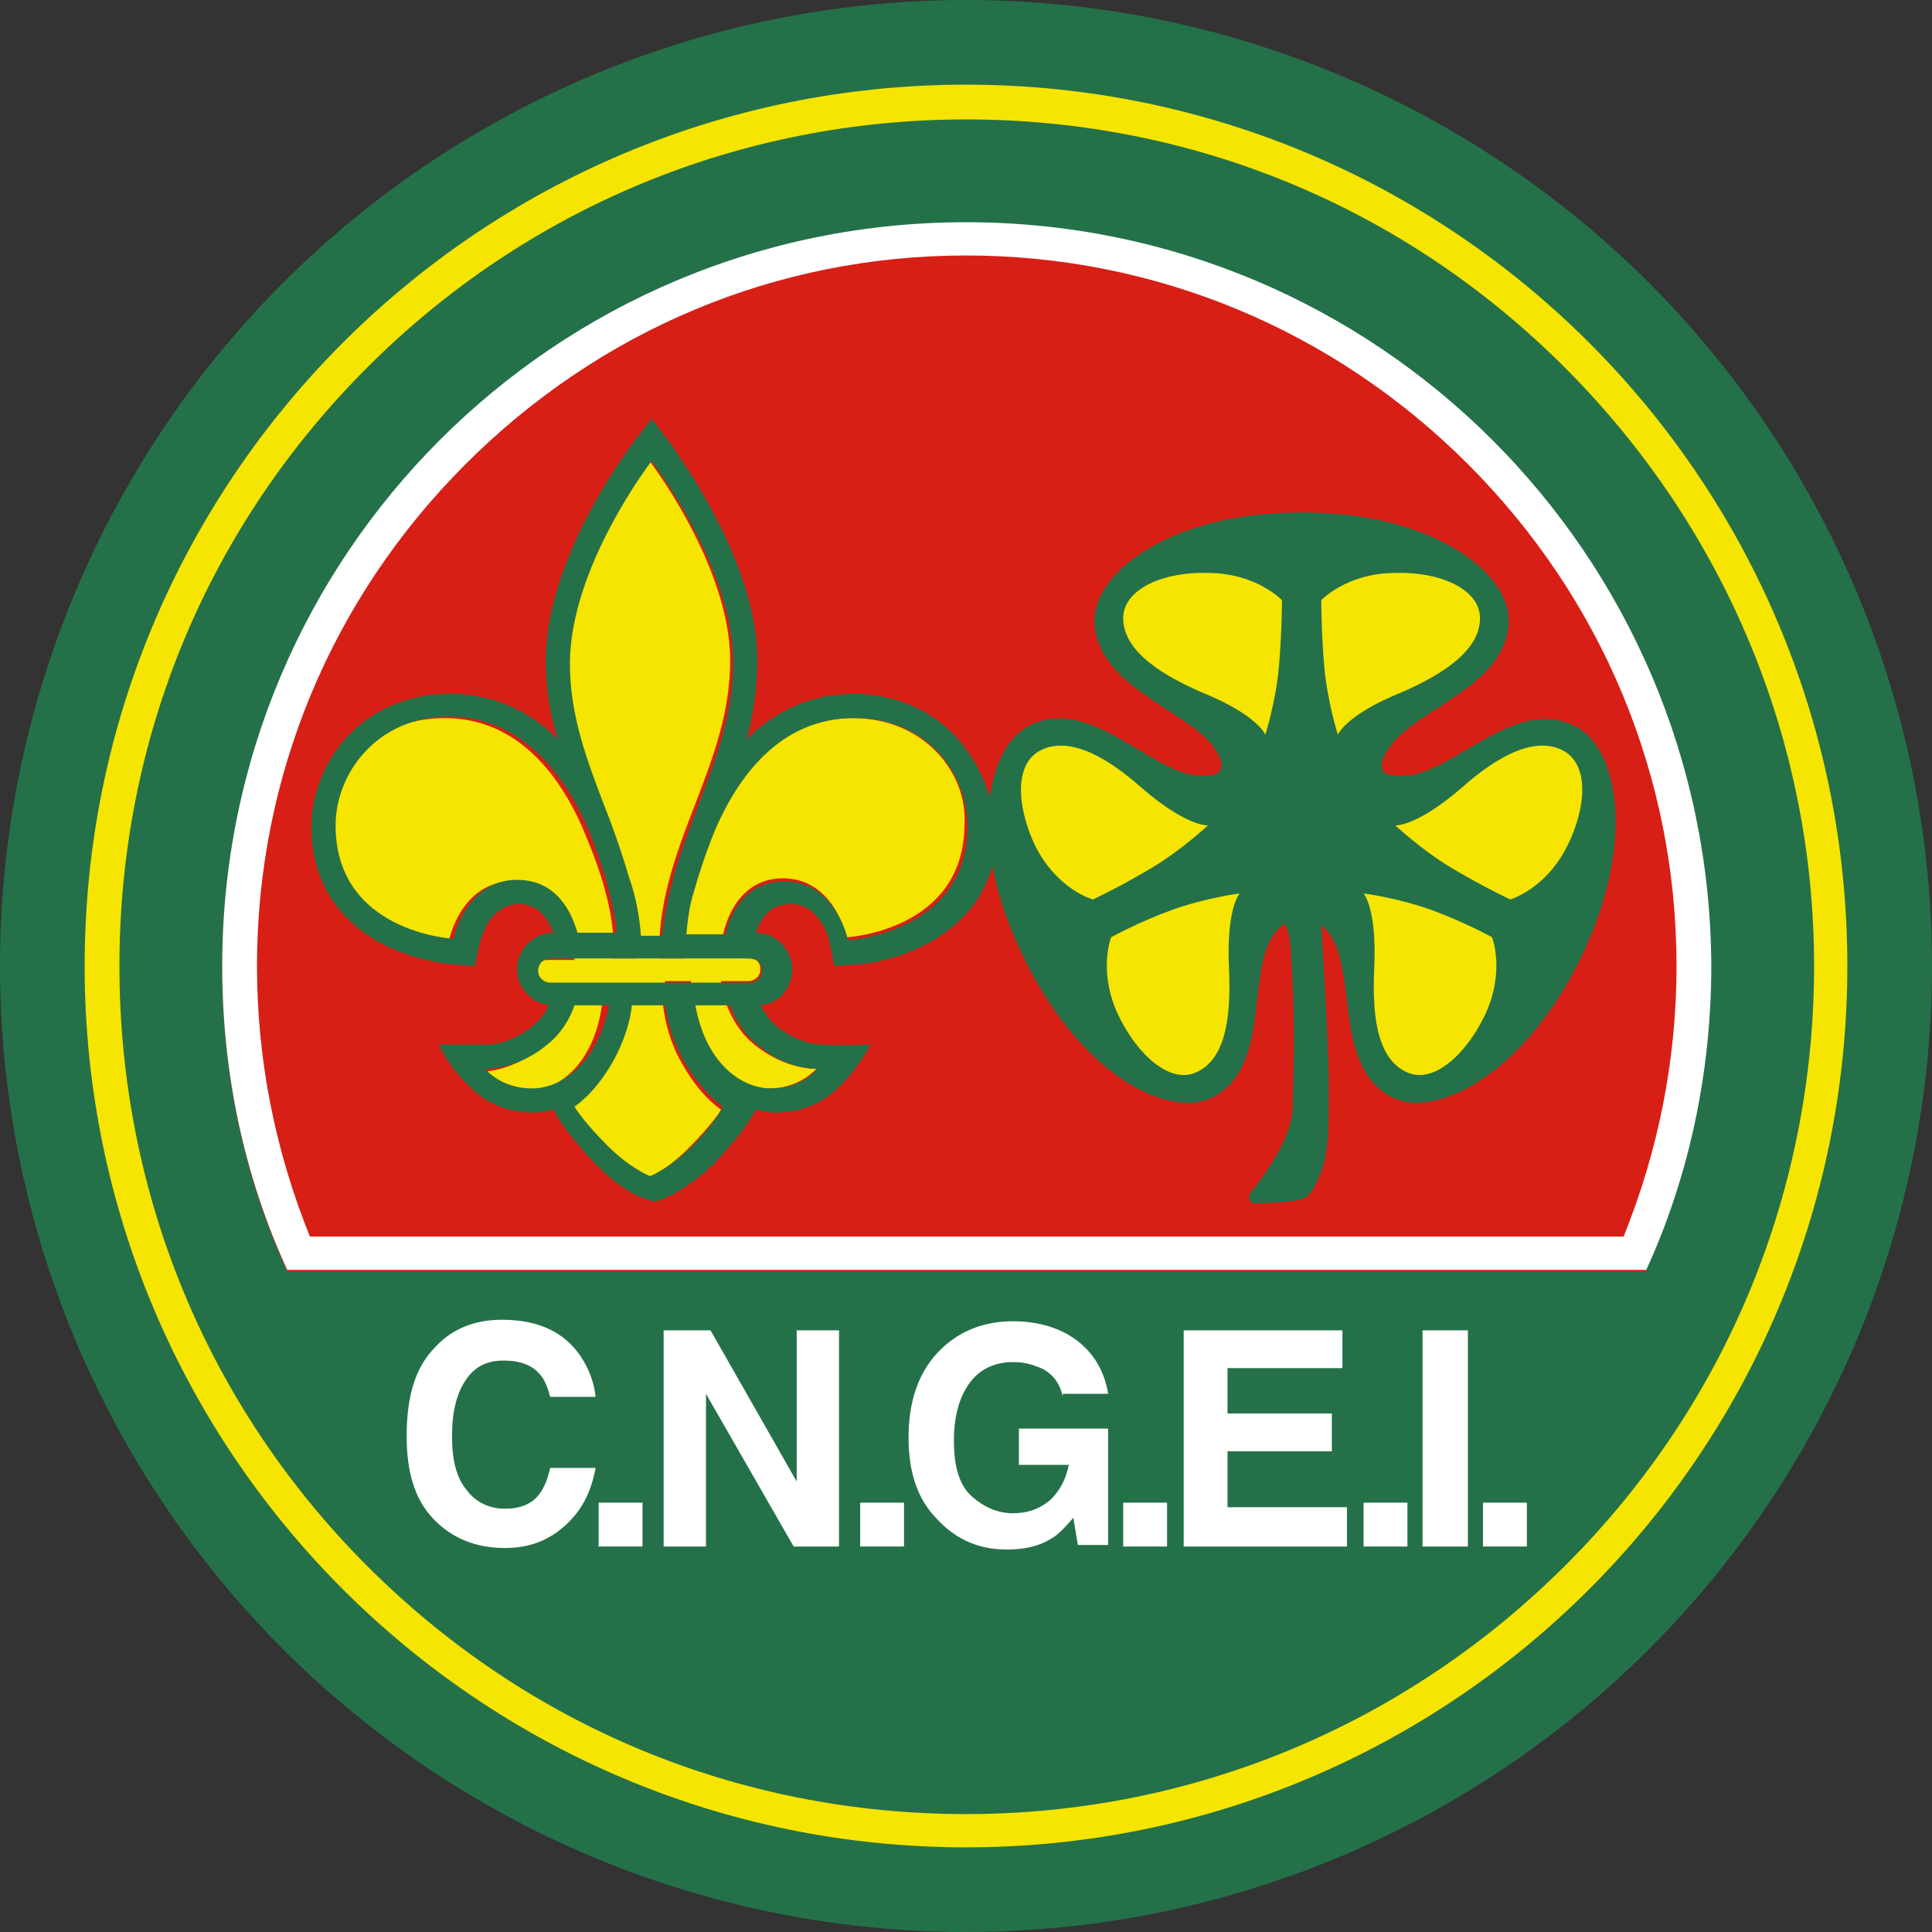 <?xml version="1.0" encoding="utf-8"?>
<!-- Generator: Adobe Illustrator 22.1.0, SVG Export Plug-In . SVG Version: 6.00 Build 0)  -->
<svg version="1.1" xmlns="http://www.w3.org/2000/svg" xmlns:xlink="http://www.w3.org/1999/xlink" x="0px" y="0px"
	 viewBox="0 0 127.8 127.8" style="enable-background:new 0 0 127.8 127.8;" xml:space="preserve">
<rect x="0" y="0" width="127.8" height="127.8" fill="#333333" stroke="none"/>
<style type="text/css">
	.st0{fill:#247149;}
	.st1{fill:#F6E500;}
	.st2{fill:#D71F16;}
	.st3{fill:#FFFFFF;}
</style>
<g id="sfondo">
	<g>
		<circle class="st0" cx="63.9" cy="63.9" r="63.9"/>
		<path class="st1" d="M63.9,7.9c15,0,29,5.8,39.6,16.4C114.1,34.9,120,49,120,63.9s-5.8,29-16.4,39.6C93,114.1,78.9,120,63.9,120
			s-29-5.8-39.6-16.4C13.7,93,7.9,78.9,7.9,63.9s5.8-29,16.4-39.6C34.9,13.7,49,7.9,63.9,7.9 M63.9,5.6C31.7,5.6,5.6,31.7,5.6,63.9
			s26.1,58.3,58.3,58.3s58.3-26.1,58.3-58.3S96.1,5.6,63.9,5.6L63.9,5.6z"/>
		<path class="st2" d="M108.8,84.1c2.8-6.1,4.3-13,4.3-20.1c0-27.2-22-49.2-49.2-49.2s-49.2,22-49.2,49.2c0,7.2,1.5,14,4.3,20.1
			H108.8z"/>
		<path class="st3" d="M63.9,16.9c12.5,0,24.3,4.9,33.2,13.8s13.8,20.7,13.8,33.2c0,6.2-1.2,12.2-3.5,17.9H20.5
			c-2.3-5.7-3.5-11.7-3.5-17.9c0-12.5,4.9-24.3,13.8-33.2S51.4,16.9,63.9,16.9 M63.9,14.7c-27.2,0-49.2,22-49.2,49.2
			c0,7.2,1.5,14,4.3,20.1h89.9c2.8-6.1,4.3-13,4.3-20.1C113.1,36.7,91.1,14.7,63.9,14.7L63.9,14.7z"/>
	</g>
</g>
<g id="giglio">
	<g>
		<path class="st1" d="M56.4,47.5c-4.8,0-7.8,3.9-9.4,7.9c-1.2,2.9-1.8,5.2-1.8,7.5l0.1,0.5h-1.6l-0.1-0.5c0-3.6,1.3-6.9,2.5-10
			c1.1-2.9,2.2-5.8,2.2-9.2c0-6.3-5.4-13.3-5.4-13.3s-5.4,7-5.4,13.3c0,3.4,1.1,6.3,2.2,9.2c1.2,3,2.5,6.5,2.5,10l-0.1,0.5h-1.6
			l0.1-0.5c0-2.3-0.6-4.6-1.8-7.5c-1.6-4-4.5-7.9-9.4-7.9c-4.8,0-7.5,3.6-7.5,7.2c0,7,7.8,7.5,7.8,7.5s0.8-3.9,4.2-3.9
			c3.4,0,4.1,3.8,4.1,4.7c0,0,0,0.2,0,0.5h-1.8c-0.4,0-0.8,0.3-0.8,0.8c0,0.4,0.3,0.8,0.8,0.8h1.8c-0.1,1.1-0.7,3-2.2,4.2
			c-2.1,1.7-4.1,1.6-4.1,1.6s1,1.3,3.1,1.3c2.1,0,4.7-1.8,5.1-6.4l0.1-0.7h1.7l-0.1,0.6c0,0,0,2.5-1.4,4.8c-1.2,2-2.5,2.9-2.5,2.9
			s0.5,0.9,2.2,2.6c1.5,1.5,2.8,2,2.8,2s1.3-0.5,2.8-2c1.7-1.7,2.2-2.6,2.2-2.6s-1.3-0.8-2.5-2.9c-1.4-2.3-1.4-4.8-1.4-4.8L44,64.9
			h1.7l0.1,0.7c0.4,4.6,3.1,6.4,5.1,6.4s3.1-1.3,3.1-1.3s-2,0.1-4.1-1.6c-1.5-1.2-2.1-3.1-2.2-4.2h1.8c0.4,0,0.8-0.3,0.8-0.8
			c0-0.4-0.3-0.8-0.8-0.8h-1.8c0-0.3,0-0.5,0-0.5c0-0.9,0.7-4.7,4.1-4.7c3.4,0,4.2,3.9,4.2,3.9s7.8-0.4,7.8-7.5
			C64,51.2,61.2,47.5,56.4,47.5z"/>
		<path class="st0" d="M63.2,48.7c-1.7-1.8-4.1-2.8-6.7-2.8c-2.7,0-5.1,1-7.1,3c0.4-1.6,0.7-3.3,0.7-5.2c0-6.7-5.5-13.9-5.7-14.3
			l-1.3-1.7l-1.3,1.7c-0.2,0.3-5.7,7.5-5.7,14.3c0,1.9,0.3,3.6,0.8,5.2c-2-2-4.4-3-7.2-3c-2.6,0-5,1-6.7,2.8c-1.5,1.6-2.4,3.8-2.4,6
			c0,3.5,1.7,6.2,4.8,7.8c2.2,1.1,4.5,1.3,4.6,1.3l1.4,0.1l0.3-1.4c0,0,0.2-0.8,0.6-1.5c0.7-1,1.5-1.2,2-1.2c1.4,0,2,1.1,2.3,1.9
			c-1.3,0-2.4,1.1-2.4,2.4c0,1.2,0.9,2.2,2.1,2.4c-0.2,0.5-0.6,1-1.1,1.4c-1.5,1.2-2.8,1.2-3,1.2c-1.3,0-3.2,0-3.2,0
			s0.8,1.6,1.9,2.6c0.2,0.2,1.6,1.9,4.4,1.9c0.4,0,0.9-0.1,1.3-0.2l0.3,0.5c0.1,0.2,0.7,1.2,2.4,3c1.7,1.8,3.2,2.4,3.4,2.4l0.6,0.2
			l0.6-0.2c0.2-0.1,1.7-0.7,3.4-2.4c1.7-1.8,2.3-2.8,2.4-3l0.3-0.5c0.4,0.1,0.9,0.2,1.3,0.2c2.8,0,4.2-1.7,4.4-1.9
			c1.1-1.1,1.9-2.6,1.9-2.6s-1.9,0.1-3.2,0c-0.2,0-1.5,0-3-1.2c-0.5-0.4-0.8-0.9-1.1-1.4c1.2-0.1,2.1-1.1,2.1-2.4
			c0-1.3-1.1-2.4-2.4-2.4c0.3-0.9,0.9-1.9,2.3-1.9c0.5,0,1.3,0.1,2,1.2c0.5,0.7,0.6,1.5,0.6,1.5l0,0l0.3,1.4l1.4-0.1
			c0.1,0,2.3-0.1,4.6-1.3c3.1-1.6,4.8-4.3,4.8-7.8C65.6,52.5,64.7,50.3,63.2,48.7z M43.1,30.5c0,0,5.4,7,5.4,13.3
			c0,3.4-1.1,6.3-2.2,9.2c-0.6,1.6-1.3,3.4-1.8,5.2c0,0,0,0.1,0,0.1c0,0.1,0,0.2-0.1,0.3c-0.3,1.2-0.5,2.3-0.6,3.3h-1.4
			c-0.1-1.2-0.3-2.5-0.8-3.9c-0.5-1.7-1.1-3.4-1.7-4.9c-1.1-2.9-2.2-5.8-2.2-9.2C37.7,37.5,43.1,30.5,43.1,30.5z M34.2,58.2
			c-3.4,0-4.2,3.9-4.2,3.9s-7.8-0.4-7.8-7.5c0-3.5,2.8-7.2,7.5-7.2c4.8,0,7.8,3.9,9.4,7.9c0.4,1,0.7,2,1,2.9
			c0.3,1.2,0.6,2.3,0.7,3.5h-2.6C37.8,60.3,36.8,58.2,34.2,58.2z M35.2,72c-2.1,0-3.1-1.3-3.1-1.3s0,0,0.1,0c0.4,0,2.2-0.1,4-1.6
			c0.9-0.7,1.5-1.7,1.8-2.6h2.3C39.5,70.4,37.1,72,35.2,72z M45.8,75.8c-1.5,1.5-2.8,2-2.8,2s-1.3-0.5-2.8-2
			c-1.7-1.7-2.2-2.6-2.2-2.6s1.3-0.8,2.5-2.9c0.8-1.4,1.2-2.8,1.3-3.8h2.2c0.1,0.9,0.5,2.4,1.3,3.8c1.2,2,2.5,2.9,2.5,2.9
			S47.5,74.1,45.8,75.8z M54,70.7C54.1,70.7,54.1,70.7,54,70.7c0.1,0-0.9,1.3-3,1.3c-1.9,0-4.3-1.6-5-5.5h2.3
			c0.3,0.9,0.9,1.9,1.8,2.6C51.8,70.6,53.6,70.7,54,70.7z M50.4,64.2c0,0.4-0.3,0.8-0.8,0.8h-0.2h-1.6h-2.2H44h-1.9h-1.7h-2.2h-1.6
			h-0.2c-0.4,0-0.8-0.3-0.8-0.8c0-0.4,0.3-0.8,0.8-0.8h0.2h1.6h2.4h1.6h1.4h1.6h2.4h1.6h0.2C50.1,63.4,50.4,63.7,50.4,64.2z
			 M56.1,62.2c0,0-0.8-3.9-4.2-3.9c-2.6,0-3.6,2.1-3.9,3.5h-2.6c0.1-1,0.2-1.9,0.5-2.8c0.3-1.1,0.7-2.3,1.2-3.6
			c1.6-4,4.5-7.9,9.4-7.9c4.8,0,7.5,3.6,7.5,7.2C64,61.7,56.1,62.2,56.1,62.2z"/>
	</g>
</g>
<g id="trifoglio">
	<g>
		<path class="st0" d="M104.1,48c-3.9-1.9-7.8,3-11,3.3c-1.8,0.2-2.2-0.5-1.1-2c1.9-2.5,7.8-4,7.8-8.3c0-3.1-5-7.1-13.6-7.1h0H86h0
			c-8.6,0-13.6,4-13.6,7.1c0,4.3,5.9,5.9,7.8,8.3c1.1,1.5,0.7,2.2-1.1,2c-3.2-0.4-7.1-5.3-11-3.3c-2.8,1.4-4.2,7.6-0.4,15.3l0.1,0.2
			c3.8,7.7,9.5,10.5,12.4,9.1C84.5,70.4,82,63,85,61.1c0.1,0.2,0.4,0.9,0.4,2.1c0.1,1.7,0.3,4.4,0.1,10.2c-0.1,1.6-1.2,3.5-2.7,5.4
			c-0.3,0.3-0.2,0.8,0.2,0.8c0.8,0,2.2-0.1,2.8-0.2s0.9-0.4,1.2-1c0.7-1.5,0.9-2.1,0.9-6.1c0-3.3-0.4-9.2-0.5-11.1
			c2.7,2.1,0.5,9.3,4.7,11.4c2.8,1.4,8.6-1.4,12.4-9.1l0.1-0.2C108.3,55.6,107,49.3,104.1,48z"/>
		<g>
			<path class="st1" d="M74.3,40.9c0,2.3,2.9,3.9,5.2,4.9c3.7,1.5,4.2,2.8,4.2,2.8s0.7-2.2,0.9-4.5c0.2-2.3,0.2-4.4,0.2-4.4
				s-1.7-1.8-4.9-1.8C77.1,37.8,74.3,38.9,74.3,40.9z"/>
			<path class="st1" d="M97.9,40.9c0,2.3-2.9,3.9-5.2,4.9c-3.7,1.5-4.2,2.8-4.2,2.8s-0.7-2.2-0.9-4.5c-0.2-2.3-0.2-4.4-0.2-4.4
				s1.7-1.8,4.9-1.8C95.1,37.8,97.9,38.9,97.9,40.9z"/>
		</g>
		<g>
			<path class="st1" d="M79.2,70.9c2.1-1,2.2-4.3,2.1-6.8c-0.2-4,0.7-5,0.7-5s-2.3,0.3-4.5,1.1c-2.2,0.8-4,1.8-4,1.8
				s-0.9,2.3,0.5,5.2C75.2,69.7,77.4,71.8,79.2,70.9z"/>
			<path class="st1" d="M68.9,49.6c2.1-1,4.8,0.9,6.6,2.5c3,2.6,4.4,2.5,4.4,2.5s-1.7,1.6-3.7,2.8c-2,1.2-3.9,2.1-3.9,2.1
				S70,58.9,68.5,56C67.3,53.5,67,50.5,68.9,49.6z"/>
		</g>
		<g>
			<path class="st1" d="M93,70.9c-2.1-1-2.2-4.3-2.1-6.8c0.2-4-0.7-5-0.7-5s2.3,0.3,4.5,1.1c2.2,0.8,4,1.8,4,1.8s0.9,2.3-0.5,5.2
				C97,69.7,94.8,71.8,93,70.9z"/>
			<path class="st1" d="M103.3,49.6c-2.1-1-4.8,0.9-6.6,2.5c-3,2.6-4.4,2.5-4.4,2.5s1.7,1.6,3.7,2.8c2,1.2,3.9,2.1,3.9,2.1
				s2.4-0.7,3.8-3.6C104.9,53.5,105.2,50.5,103.3,49.6z"/>
		</g>
	</g>
</g>
<g id="testo">
	<g>
		<path class="st3" d="M28.8,89.1c1.1-1.2,2.6-1.8,4.4-1.8c2.4,0,4.1,0.8,5.2,2.4c0.6,0.9,0.9,1.8,1,2.7h-3
			c-0.2-0.7-0.4-1.2-0.7-1.5c-0.5-0.6-1.3-0.9-2.4-0.9c-1.1,0-1.9,0.4-2.5,1.3c-0.6,0.9-0.9,2.1-0.9,3.7s0.3,2.8,1,3.6
			c0.6,0.8,1.5,1.2,2.5,1.2c1,0,1.8-0.3,2.3-1c0.3-0.4,0.5-0.9,0.7-1.7h3c-0.3,1.6-0.9,2.8-2,3.8c-1.1,1-2.4,1.5-4,1.5
			c-2,0-3.6-0.7-4.8-2c-1.2-1.3-1.7-3.1-1.7-5.4C26.9,92.3,27.5,90.4,28.8,89.1z"/>
		<path class="st3" d="M39.6,99.4h2.9v2.9h-2.9V99.4z"/>
		<path class="st3" d="M43.9,88h3.1l5.7,10V88h2.8v14.3h-3l-5.8-10.1v10.1h-2.8V88z"/>
		<path class="st3" d="M56.9,99.4h2.9v2.9h-2.9V99.4z"/>
		<path class="st3" d="M70.3,92.4c-0.2-1-0.8-1.7-1.7-2c-0.5-0.2-1-0.3-1.6-0.3c-1.1,0-2.1,0.4-2.8,1.3c-0.7,0.9-1.1,2.2-1.1,3.9
			c0,1.8,0.4,3,1.2,3.7c0.8,0.7,1.7,1.1,2.7,1.1c1,0,1.8-0.3,2.5-0.9c0.6-0.6,1-1.3,1.2-2.3h-3.3v-2.4h5.9v7.7h-2l-0.3-1.8
			c-0.6,0.7-1.1,1.2-1.5,1.4c-0.8,0.5-1.8,0.7-2.9,0.7c-1.9,0-3.4-0.7-4.6-2c-1.3-1.3-1.9-3.1-1.9-5.4c0-2.3,0.6-4.2,1.9-5.6
			s3-2.1,5-2.1c1.8,0,3.3,0.5,4.4,1.4c1.1,0.9,1.7,2.1,1.9,3.4H70.3z"/>
		<path class="st3" d="M74.3,99.4h2.9v2.9h-2.9V99.4z"/>
		<path class="st3" d="M88.8,90.5h-7.6v3h6.9V96h-6.9v3.7h7.9v2.6H78.3V88h10.5V90.5z"/>
		<path class="st3" d="M90.2,99.4h2.9v2.9h-2.9V99.4z"/>
		<path class="st3" d="M97.1,102.3h-3V88h3V102.3z"/>
		<path class="st3" d="M98.1,99.4h2.9v2.9h-2.9V99.4z"/>
	</g>
</g>
</svg>
